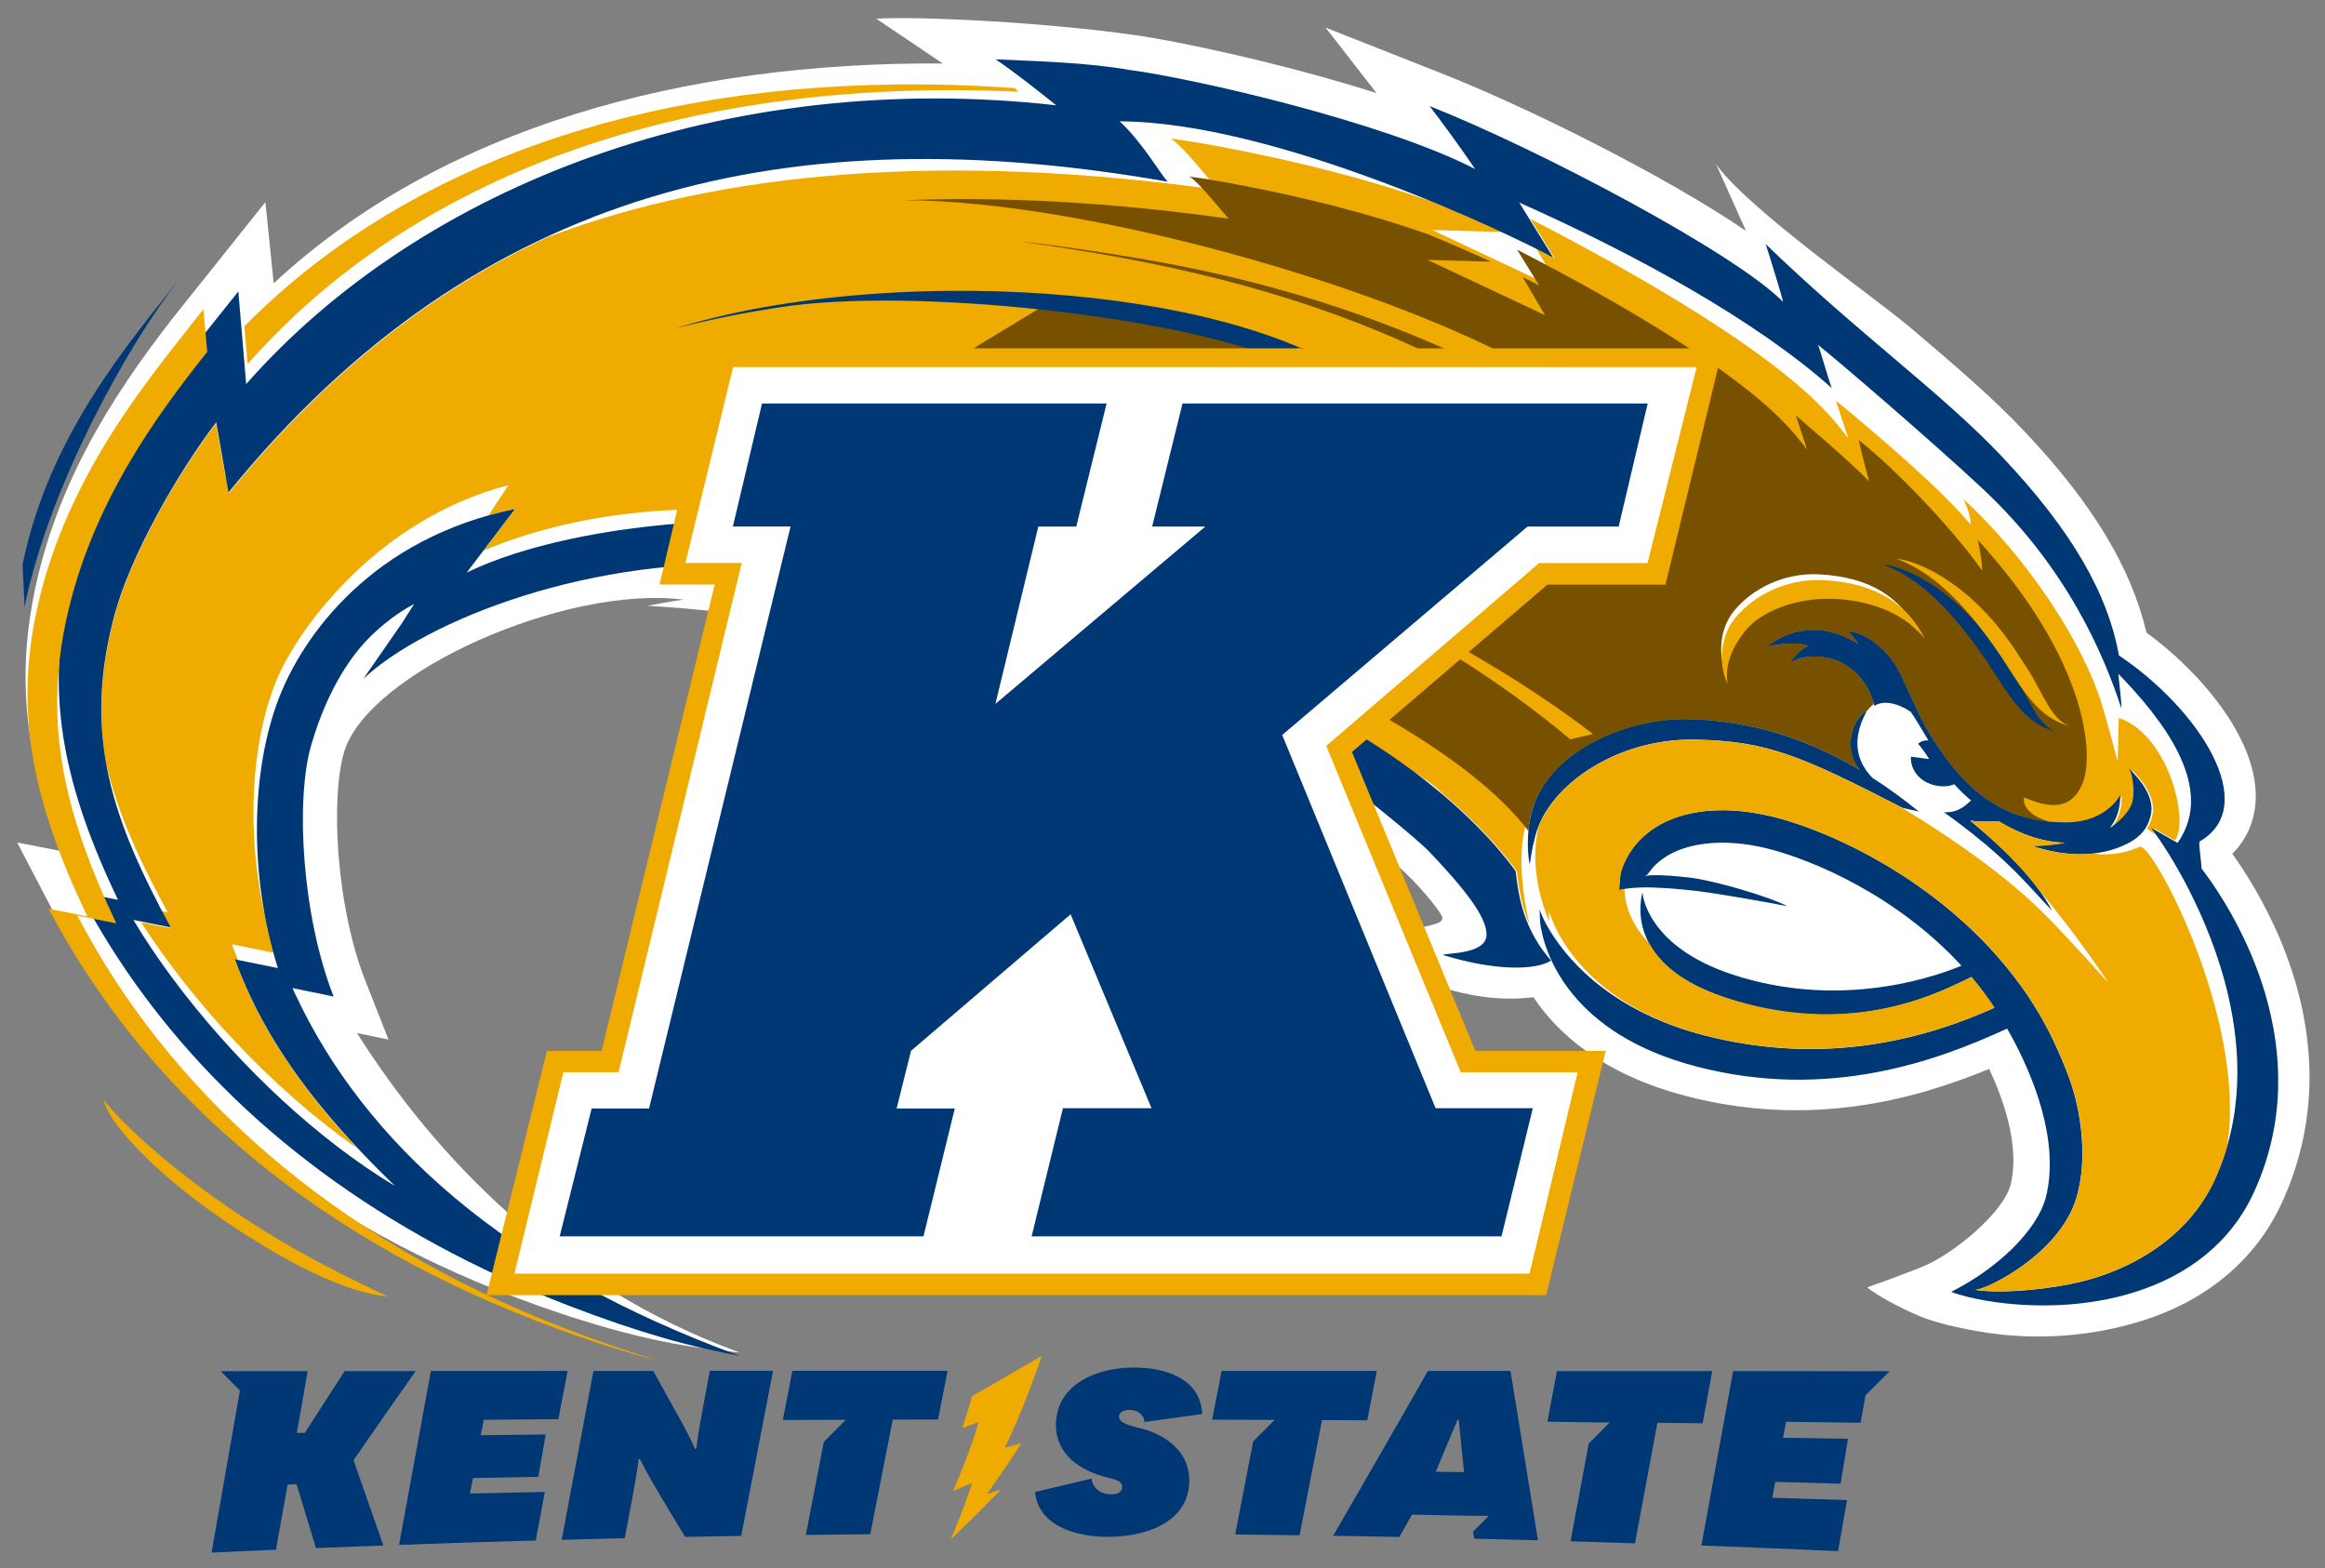 <?xml version="1.0" encoding="UTF-8" standalone="no"?>
<svg xmlns:rdf="http://www.w3.org/1999/02/22-rdf-syntax-ns#" xmlns="http://www.w3.org/2000/svg" height="95.785" width="142" version="1.1" xmlns:cc="http://creativecommons.org/ns#" xmlns:dc="http://purl.org/dc/elements/1.1/" viewBox="0 0 40.076 27.033">
 <rect x="0" y="0" width="40.076" height="27.033" fill="#808080" stroke="none"/>
 <g transform="translate(-.109 -270.42)">
  <g transform="translate(.295 -.246)">
   <path d="m16.057 271.76c-4.428-0.029-8.631 1.098-11.526 3.79-0.015-0.179-0.143-1.401-0.143-1.401l-1.204 1.51-0.218 0.271c-1.016 1.276-2.111 2.851-2.541 4.86-0.113 0.524-0.171 1.032-0.171 1.542 0 0.955 0.204 1.92 0.626 3.006-0.353-0.07-0.77-0.15-0.77-0.15l0.564 1.08c1.724 3.306 4.754 5.689 8.821 7.043 1.629 0.543 2.548 0.613 3.067 0.667-3.134-1.14-5.256-3.389-6.594-5.505 0.271 0.057 0.543 0.112 0.543 0.112l-0.398-1.01c-0.331-0.836-0.489-1.936-0.489-2.822 0-0.453 0.039-0.852 0.123-1.13 0.415-1.371 3.82-2.88 5.848-2.621-0.183 0.021-0.626 0.107-0.626 0.107s1.757 0.076 3.238 0.441c1.481 0.365 3.283 0.894 4.859 1.589 0.7 0.309 2.786 1.356 4.331 2.405l-0.263-0.452s0.121 0.026 0.456 0.252c0.517 0.347 1.045 1.009 1.086 1.134 0.004 0.085-0.062 0.11-0.44 0.192-0.497 0.107-1.021 0.197-1.021 0.197s0.502 0.507 1.272 0.763c0.769 0.256 1.276 0.278 1.76 0.226 0.422 0.631 1.198 1.327 2.624 1.7 2.136 0.558 3.941 0.068 5.23-0.466 0.271 0.577 0.418 1.123 0.418 1.578 0 0.149-0.015 0.288-0.047 0.416-0.114 0.469-0.987 1.213-1.561 1.433-0.575 0.222-0.73 0.276-0.912 0.339 0.212 0.179 0.751 0.442 0.994 0.531 0.327 0.119 0.722 0.192 0.936 0.229 0.984 0.17 1.98 0.084 2.848-0.197 1.113-0.361 1.936-1.065 2.377-2.037 0.338-0.744 0.469-1.472 0.469-2.152 0-1.757-0.872-3.207-1.331-3.848 0.251-0.249 0.391-0.573 0.404-0.943 0-0.018 0.001-0.035 0.001-0.052 0-1.002-0.937-2.124-1.885-2.818-0.263-1.122-0.934-2.234-2.111-3.477-0.555-0.588-1.229-1.16-1.94-1.764-0.65-0.553-2.793-2.037-3.366-2.83 0 0 0.395 0.882 0.514 1.147-1.437-0.977-3.799-2.144-5.26-2.72l-1.986-0.784s0.489 0.63 0.878 1.129c-1.641-0.522-3.492-0.909-4.191-1.003l0.022 0.004c-1.466-0.215-3.743-0.332-4.452-0.282 0.176 0.117 0.633 0.426 1.141 0.769" fill-rule="evenodd" fill="#fff"/>
   <path d="m37.1 283.78c-0.324-0.634-0.765-0.737-0.765-0.737l-0.019 0.743s-0.171-0.641-0.265-0.955c-0.325-1.083-1.283-2.538-2.395-3.566 0.076 0.157 0.128 0.311 0.124 0.441-0.601-0.736-2.321-2.135-2.321-2.135l0.212 0.648s-0.113-0.149-0.237-0.296c-1.138-1.352-4.287-2.99-5.243-3.485l0.419 0.679c-0.074-0.041-0.179-0.097-0.314-0.164l0.424 0.722-2.22-1.045 1.196 0.035c-0.338-0.157-0.741-0.335-1.189-0.52-1.1-0.386-2.294-0.695-3.732-0.965-0.255-0.048-0.515-0.09-0.777-0.125 0.234 0.152 0.644 0.711 0.834 0.887-4.688-0.656-8.548-0.336-11.571 0.809-1.997 0.923-3.832 2.361-5.504 4.415l-0.05-0.284c-0.003 0.003-0.004 0.005-0.007 0.008l-0.163-0.925c-0.67 0.879-1.491 2.323-1.752 3.333-0.003 0.008-0.022 0.085-0.023 0.094-0.23 0.897-0.252 1.687-0.114 2.453 0.19 0.825 0.561 1.637 1.057 2.548l-0.102-0.021c0.051 0.098 0.105 0.196 0.158 0.296l-0.514-0.103c0.865 1.346 2.224 2.844 3.724 3.894-0.972-1.04-1.681-2.073-2.103-3.241l0.055 0.011c-0.04-0.095-0.077-0.19-0.112-0.287l0.715 0.146c-0.056-0.21-0.1-0.41-0.139-0.61-0.336-1.47-0.244-2.98 0.174-4.04 0.34-0.87 1.714-2.81 4.017-3.41l-0.343 0.521c0.149-0.043 0.302-0.08 0.462-0.113l-0.543 0.717c1.893-0.787 4.572-1.053 7.827-0.098l-0.325 0.044c0.098 0.039 0.193 0.077 0.282 0.121l-0.557 0.138c0.987 0.238 2.219 0.59 2.771 0.781 0.587 0.204 1.305 0.54 2.012 0.904-0.178-0.128-0.282-0.204-0.282-0.204 1.036 0.32 1.731 0.994 2.474 1.385l-0.128-0.233c1.067 0.584 2.029 0.918 2.424 1.33 0.003 0.004 0.005 0.007 0.01 0.011 0.776 0.649 1.177 1.182 1.3 1.357 0.034 0.343 0.098 0.639 0.214 0.912-0.325-1.487 0.014-1.922 0.132-2.188 0.033-0.074 0.081-0.143 0.134-0.204 0.491-0.754 1.603-1.175 2.555-1.144 0.988 0.035 1.943 0.307 2.901 0.878-0.178-0.201-0.187-0.477-0.127-0.679 0.008-0.029 0.019-0.057 0.03-0.083 0.011-0.059 0.026-0.116 0.05-0.168 0.054-0.121 0.163-0.2 0.276-0.249-0.068-0.227-0.307-0.708-0.879-0.772-0.367-0.04-0.542 0.095-0.548 0.102 0.005-0.007 0.119-0.203 0.31-0.285-0.193-0.112-0.688-0.003-0.7 0.001 0.022-0.008 0.478-0.438 1.18-0.219 0.141 0.044 0.263 0.113 0.376 0.175-0.098-0.141-0.16-0.225-0.163-0.226 0.083 0.003 0.612 0.156 0.897 0.761 0.065 0.135 0.227 0.488 0.317 0.678 0.161 0.34 0.473 0.82 0.795 1.149 0.525 0.537 1.102 0.725 1.757 0.721 0.67-0.004 0.916-0.448 0.919-0.466-0.003 0.017 0.017 0.325-0.182 0.558 0.147-0.08 0.332-0.271 0.382-0.405 0.066-0.182 0.021-0.539-0.045-0.613 0.034 0.039 0.46 0.413 0.372 0.792-0.015 0.069-0.039 0.15-0.094 0.234 0.062 0.043 0.136 0.095 0.219 0.152l-0.116-0.165 0.378 0.216c0.142-0.163 0.107-0.777-0.203-1.386" fill="#efab00"/>
   <path d="m71.654 9.678c0.649 0.42 1.724 1.827 2.402 2.574-7.178-1.006-13.813-1.367-19.893-1.123 11.46-0.035 32.198 5.898 40.631 11.66 7.002 4.785 5.845 5.902-1.66 2.553-16.689-7.461-30.205-7.875-30.205-7.875l-9.244 5.606s15.518 2.031 26.25 7.773c9.238 4.941 6.075 5.205-3.09 1.924-13.75-4.927-28.594-5.801-35.43-4.912 6.079 0.22 16.743 1.615 20.908 3.012-1.055 0.322-3.75 1.514-5.039 1.816 2.31-0.151 28.046 7.744 35.092 16.992 0.024-0.293 0.075-0.605 0.139-0.938 0.84-3.813 5.757-6.029 9.844-5.893 3.501 0.117 6.884 1.083 10.277 3.109-0.635-0.713-0.664-1.694-0.449-2.412 0.19-0.635 0.604-1.108 0.844-1.152 0.132-0.186 0.284-0.341 0.455-0.463-0.166-0.708-0.986-2.65-3.154-2.885-1.304-0.142-1.924 0.336-1.943 0.355 0.019-0.018 0.42-0.713 1.094-1.006-0.679-0.396-2.432-0.01-2.481 0.004 0.083-0.028 1.698-1.557 4.184-0.775 0.498 0.151 0.934 0.4 1.334 0.615-0.347-0.493-0.572-0.797-0.582-0.797 0.298 0.011 2.173 0.553 3.184 2.691 0.229 0.483 0.806 1.728 1.123 2.402 0.571 1.211 1.676 2.904 2.818 4.076 1.577 1.611 3.291 2.334 5.195 2.51-1.03-0.274-1.705-0.863-1.578-1.488 1.45 0.61 2.842 0.864 3.564-0.85 0.718-1.714 0.352-7.506-6.396-14.889 0.073 0.405 0.25 1.113 0.26 1.865-1.758-2.5-5.332-6.25-7.539-7.969 0.093 0.444 0.46 1.915 0.641 2.525-1.177-1.226-4.484-4.029-4.484-4.029l0.684 2.09s-0.365-0.482-0.766-0.961c-3.687-4.37-13.867-9.668-16.963-11.27l1.357 2.197c-0.24-0.128-0.582-0.309-1.017-0.524l1.371 2.334-7.182-3.379 3.871 0.111c-1.089-0.507-2.397-1.083-3.848-1.679-3.554-1.25-7.421-2.25-12.07-3.119-0.825-0.156-1.665-0.294-2.51-0.406zm-10.398 3.967c2.109 0.283 4.506 0.673 6.127 0.971 8.462 1.553 15.85 4.01 22.402 7.701l0.732-0.562c-6.064-3.096-12.968-5.439-20.517-6.82-2.363-0.435-6.361-1.06-8.744-1.289z" fill-rule="evenodd" transform="matrix(.282 0 0 .282 .109 270.98)" fill="#785100"/>
   <path d="m59.811 2.514c1.167 0.786 2.778 2.062 3.701 2.809-20.054-2.256-38.731 4.795-49.512 17.041l-0.195-2.314-0.283-3.35c-0.522 0.664-1.139 1.416-1.803 2.256-3.037 3.813-7.104 9.307-8.623 16.406-1.348 6.289-0.181 11.714 3.066 18.525l-2.372-0.476c1.133 2.163 2.442 4.267 3.941 6.293l0.004 0.004c5.825 7.881 14.448 14.561 26.055 19.014 2.188 0.84 4 1.445 5.582 1.904 1.831 0.532 3.358 0.87 4.818 1.139-14.438-5.254-22.982-13.141-27.162-22.057l-0.006-0.004c-0.063-0.142-0.131-0.282-0.195-0.424l2.07 0.424 0.414 0.002c-1.884-4.839-2.318-11.91-1.332-15.289 0.61-2.095 1.572-4.228 2.93-5.873 0.898-1.094 2.207-2.144 3.359-2.74l-0.738 1.162-2.367 3.414c3.769-3.54 13.983-7.662 24.916-6.939 0.938 0.058 1.881 0.152 2.818 0.289l-4.346 0.963-1.045 0.229c1.084-0.078 2.826 0.089 4.945 0.455 4.873 0.84 14.072 3.54 19.668 6.006 3.144 1.387 7.617 3.432 12.939 7.045-0.576-1.069-1.078-2.143-1.645-3.109 2.768 2.1 6.152 4.828 6.943 5.668 1.89 1.992 3.54 3.932 3.457 5.094-0.083 1.162-2.54 1.044-2.662 1.176 3.13 0.967 5.625 0.961 6.611 0.346-1.387-1.597-1.938-3.256-2.158-5.453-0.977-1.382-6.845-9.097-21.537-13.643 0 0 1.167 0.85 2.891 2.109-2.647-1.24-5.811-2.562-8.818-3.607-2.393-0.83-8.379-2.507-11.973-3.264l3.927-0.972c-7.007-3.403-21.851-2.211-28.614 1.114l2.955-3.891c-8.662 1.772-12.945 7.666-14.449 11.602-1.641 4.287-1.88 10.59-0.049 16.459l-2.623-0.531c0.269 0.742 0.572 1.469 0.904 2.182v0.004c1.919 4.121 4.911 7.827 8.881 11.67-4.829-2.91-9.395-7.3-12.812-11.67l-0.004-0.004c-1.216-1.559-2.29-3.11-3.174-4.595l2.285 0.463c-3.579-6.567-5.328-11.689-3.541-18.701 0.005-0.028 0.074-0.297 0.084-0.326 0.928-3.589 3.852-8.735 6.234-11.846l0.748 4.287c15.303-18.823 34.492-23.004 57.402-19-0.478-0.537-1.572-2.44-2.929-3.685 9.502 0.021 23.862 6.875 26.504 8.33l-2.08-3.369c7.109 3.169 14.442 7.182 19.105 11.342-0.249-0.674-0.669-2.202-0.84-2.637 0.815 0.62 6.792 5.733 10.059 8.785 5.107 4.775 7.383 10.063 8.467 13.389 0.073-0.044-0.15-1.728-0.17-2.07 2.734 2.798 5.717 6.719 3.871 9.932-0.073 0.137-0.156 0.269-0.254 0.4l-1.611-0.924 0.426 0.605c0.479 0.679 3.106 4.59 4.277 9.619v0.004c0.806 3.457 0.928 7.441-0.811 11.27-1.611 3.54-5.191 5.693-8.951 6.416-1.929 0.366-4.307 0.561-5.723 0.326 0.444 0.073 4.277-1.66 5.82-4.648 1.143-2.212 0.884-5.785-0.068-8.344-0.557-1.489-1.274-3.048-2.129-4.391-0.283-0.449-0.41-0.635-0.41-0.635-4.565-6.714-11.968-10.024-15.557-10.898-4.736-1.157-8.33 0.294-9.297 3.394 0 0-0.116 0.79-0.092 1.147 0.015-0.025 0.038-0.048 0.062-0.072 0.366-0.093 0.845-0.137 1.377-0.146 1.016-0.014 2.217 0.092 3.154 0.199 1.489 0.171 4.346 0.688 5.684 0.947-1.182-0.62-4.628-1.606-5.971-1.748-0.2-0.018-0.396-0.038-0.592-0.062-0.806-0.078-1.533-0.123-2.139-0.045 0.083-0.039 0.127-0.059 0.127-0.059l0.381-0.479c1.543-1.641 4.415-1.762 6.92-1.147 2.871 0.708 8.018 2.93 11.914 7.178-2.261 0.937-7.794 2.568-13.971 0.547-5.239-1.714-5.537-4.912-5.527-5.059-0.015 0.19-1.278 4.159 4.606 6.303 0 0 0.136 0.056 0.463 0.168 5.586 1.88 9.986 0.815 12.564-0.162l0.01-0.004c0.806-0.308 1.437-0.609 1.871-0.814l0.596-0.289c0.298 0.356 0.585 0.723 0.863 1.103 0 0 0.171 0.226 0.537 0.777-4.009 1.812-10.249 3.647-17.812 1.664-2.31-0.605-4.11-1.483-5.512-2.436l-0.006-0.004c-3.442-2.339-4.452-5.103-4.467-5.244l0.029 0.746c0.015 0.142 0.186 2.267 2.041 4.498l0.004 0.004c1.372 1.65 3.662 3.358 7.5 4.359 8.091 2.119 14.78-0.366 19.004-2.314 1.694 2.959 3.188 6.934 2.383 10.244-0.508 2.085-2.998 4.439-5.801 5.846 0.366 0.171 1.426 0.424 2.119 0.541 5.63 0.952 13.477-0.219 16.406-6.674 1.943-4.277 1.714-8.477 0.693-12.002v-0.004c-0.981-3.369-2.685-6.123-3.92-7.744-0.01-0.513-0.205-1.593-0.107-1.647 3.755-2.178-0.015-8.065-4.941-11.371-0.669-3.745-2.853-7.612-7.164-12.168-3.667-3.882-8.793-7.521-14.428-12.975 0.19 0.557 1.123 3.599 1.055 3.525-2.89-2.945-14.858-9.297-21.596-11.958 0.561 0.723 1.845 2.461 2.783 3.848-5.586-2.881-17.183-5.532-21.113-6.055-2.642-0.454-5.313-0.519-8.203-0.65zm-2.702 14.148c-6.069 0.043-12.075 0.811-16.852 2.289 2.481-0.635 4.609-1.015 6.367-1.283 8.115-1.26 24.239 0.556 30.592 3.236 0.22-0.181 0.82-0.624 1.143-0.785-5.54-2.37-13.447-3.513-21.25-3.457zm52.686 20.729c-0.981 0-1.899 0.321-2.725 0.951-0.034 0.024-0.059 0.045-0.059 0.062 0.034-0.015 0.805-0.186 1.527-0.186 0.425 0 0.743 0.064 0.943 0.162-0.396 0.176-0.772 0.513-1.08 0.986l-0.004 0.039c0.005-0.005 0.473-0.387 1.469-0.387 0.151 0 0.308 0.012 0.469 0.029 2.197 0.239 3.032 2.231 3.184 2.982 0.2-0.122 0.43-0.186 0.693-0.186 0.64 0 1.285 0.381 1.529 0.547 0.366 0.532 0.718 1.139 1.084 1.754-0.024-0.004-0.055-0.004-0.084-0.004-0.195 0-0.385 0.068-0.551 0.205 0.41 0.459 0.664 0.927 0.684 0.938l-1.113-0.146c-0.054 0.62 0.355 1.401 1.244 1.69 0.254 0.083 0.498 0.123 0.732 0.123 0.234 0 0.46-0.039 0.67-0.127 0.322 0.352 0.673 0.694 1.029 0.996l-0.023 0.018c-0.405 0.361-0.796 0.697-1.475 0.697h-0.039c-0.044 0-0.083 0.001-0.127 0.012 0.068 0.024 0.859 0.612 0.863 0.615 2.549 1.914 3.76 3.237 4.834 4.404 0.298 0.327 0.582 0.635 0.885 0.947l0.01-0.008c-0.859-1.607-2.486-3.398-4.986-5.459 0.288 0.041 0.581 0.059 0.957 0.059 0.195 0 0.392-0.008 0.602-0.012l0.189-0.004c1.338 0.815 2.696 1.26 4.039 1.309-0.938 0.172-1.676 0.186-1.881 0.186h-0.023c-0.054 0-0.089 0.002-0.094 0.016 0.01 0 0.044 0.01 0.098 0.027 0.972 0.312 1.925 0.475 2.838 0.475 1.045 0 2.001-0.21 2.836-0.625 1.069-0.527 1.353-1.201 1.484-1.787 0.127-0.562 0.016-1.489-1.264-2.754-0.029-0.031-0.05-0.049-0.074-0.049 0.23 0.254 0.401 1.518 0.162 2.162-0.171 0.464-0.815 1.143-1.338 1.445 0.415-0.488 0.63-1.133 0.645-1.924 0-0.035-0.001-0.048-0.016-0.062 0 0.02-0.858 1.63-3.246 1.645h-0.078c-2.49 0-4.439-0.806-6.143-2.549-1.196-1.221-2.276-2.925-2.818-4.072-0.171-0.366-0.414-0.894-0.639-1.377-0.195-0.42-0.376-0.806-0.479-1.025-1.016-2.144-2.867-2.68-3.189-2.68h-0.01c0.024 0.015 0.23 0.293 0.592 0.781l-0.094-0.051c-0.366-0.2-0.786-0.429-1.24-0.57-0.469-0.146-0.941-0.219-1.4-0.219zm3.246 4.994c-0.239 0.039-0.658 0.513-0.854 1.162-0.215 0.713-0.181 1.693 0.449 2.406-3.394-2.022-6.777-2.987-10.273-3.109-4.092-0.137-9.004 2.079-9.844 5.893-0.366 1.758-0.059 2.994-0.059 2.994s0.137-1.026 0.273-1.451c0.601-3.223 4.927-6.288 9.844-6.186 4.439 0.088 6.44 0.98 12.676 4.174l0.986 0.221c-0.952-0.771-1.895-1.46-2.838-2.061-0.962-0.991-1.294-2.319-0.361-4.043zm-94.145 17.324 0.453 0.092c-0.015-0.028-0.027-0.057-0.037-0.092h-0.416z" fill-rule="evenodd" transform="matrix(.282 0 0 .282 .109 270.98)" fill="#003875"/>
   <g>
    <path d="m42.686 20.172-3.418 14.439h3.373l-6.914 28.506h-3.344l-3.691 14.932h64.77l3.639-14.928h-7.969l-7.539-18.271 6.617-5.666c2.386 1.511 4.628 3.137 6.723 4.891l1.391-0.322c-2.282-1.755-4.856-3.439-7.598-5.012l4.811-4.119h7.217l3.5-14.439-61.566-0.01z" transform="matrix(.282 0 0 .282 .109 270.98)" fill="#efab00"/>
    <path d="m43.764 21.324-2.914 11.973h3.441l-7.527 31.129h-3.375l-2.992 12.309h62.049l2.939-12.305h-7.143l-8.223-19.951 13.012-11.178h6.627l3.002-11.973-58.896-0.004zm66.393 12.666c-2.188-0.102-4.082 0.874-5.205 2.227-0.898 1.084-1.012 2.76-0.455 3.902-0.195-1.221 0.382-2.329 1.08-3.174 0.903-1.089 2.769-1.798 4.609-1.852 2.109-0.058 4.613 0.62 5.971 2.383-0.986-2.017-2.856-3.329-6-3.481v-0.006z" transform="matrix(.282 0 0 .282 .109 270.98)" fill="#fff"/>
    <path d="m9.916 15.939c-2.978 3.794-7.968 9.506-9.584 17.465l0.123 2.565c1.538-7.49 6.377-16.094 9.463-20.03h-0.002zm35.615 7.612-1.781 7.519h3.525l-8.648 35.572h-3.51l-1.953 7.816h22.236l1.914-7.816h-3.555l0.879-3.525 9.756-8.346 4.945 11.852h-5.414l-1.914 7.836h28.721l1.914-7.836h-5.943l-9.375-22.812 14.996-12.74h5.57l1.773-7.519h-28.434l-1.855 7.519h3.252l-12.832 10.84 2.623-10.84h2.318l1.855-7.519h-21.064zm68.516 9.842c1.601 0.581 3.673 1.954 6.354 5.934l0.781 1.191c1.079 1.68 1.981 2.744 3.578 3.135-1.24-0.303-1.719-1.993-2.764-3.609l-0.791-1.211c-2.837-4.189-6.108-5.381-7.158-5.439zm-45.808 49.08c-2.163 0.004-4.718 0.971-4.742 3.49-0.019 1.807 1.484 2.827 3.086 3.213 0.64 0.156 0.963 0.274 0.963 0.596 0 0.322-0.284 0.455-0.699 0.455-0.552-0.004-1.142-0.361-1.166-0.967-1.152 0.274-2.311 0.546-3.463 0.824 0.22 2.153 2.642 2.74 4.443 2.74 2.212 0.004 5.011-0.816 4.986-3.492-0.015-1.694-1.383-2.725-2.916-3.125-0.391-0.102-1.318-0.269-1.377-0.693-0.029-0.22 0.191-0.453 0.641-0.453 0.493 0 0.889 0.303 0.908 0.742 1.177-0.161 2.358-0.324 3.535-0.484-0.112-2.222-2.324-2.846-4.199-2.846zm-25.898 0.205c-0.156 0.84-0.313 1.674-0.469 2.514-0.137 0.747-0.269 1.499-0.361 2.256h-0.072c-0.269-0.61-0.582-1.201-0.904-1.787-0.552-0.991-1.103-1.987-1.654-2.978h-3.652c-0.649 3.442-1.299 6.88-1.943 10.322 1.289-0.035 2.573-0.064 3.857-0.098l0.453-2.416c0.146-0.806 0.294-1.612 0.396-2.418h0.078c0.381 0.762 0.811 1.495 1.24 2.232 0.508 0.84 1.016 1.684 1.523 2.523 1.143-0.018 2.285-0.043 3.428-0.062 0.645-3.359 1.294-6.724 1.943-10.088h-3.863zm5.045 0c-0.19 1.001-0.387 2.001-0.582 3.002 0.923-0.004 3.848-0.01 3.848-0.01l-1.344 1.352-1.098 5.684c1.313-0.014 2.622-0.028 3.936-0.043 0.459-2.334 0.918-4.669 1.377-7.008 0.923 0 1.845-0.004 2.768-0.004 0.19-0.991 0.387-1.982 0.582-2.973h-9.486zm26.238 0c-0.195 0.996-0.39 1.986-0.58 2.982 0.923 0.004 3.818 0.016 3.818 0.016l-1.309 1.315c-0.366 1.895-0.733 3.793-1.1 5.688 1.313 0.014 2.622 0.035 3.936 0.049 0.459-2.344 0.914-4.692 1.373-7.041 0.923 0.004 1.846 0.01 2.764 0.014 0.195-1.005 0.391-2.011 0.586-3.022h-9.488zm12.613 0.002c-1.919 3.369-3.853 6.724-5.797 10.078 1.353 0.018 2.701 0.05 4.049 0.074 0.259-0.454 0.518-0.908 0.771-1.367 1.191 0.025 3.578 0.072 3.578 0.072h1.119l-0.963 0.973c0.019 0.127 0.046 0.263 0.07 0.424 1.299 0.028 2.598 0.064 3.897 0.098-0.557-3.447-1.118-6.899-1.68-10.352h-5.045zm-52.588 0.002c-2.788 0-5.571 0.004-8.359 0.004-0.649 3.545-1.299 7.084-1.943 10.629 2.783-0.102 5.57-0.189 8.354-0.268 0.186-0.991 0.367-1.978 0.553-2.969-1.528 0.035-3.053 0.063-4.576 0.098 0.073-0.376 0.113-0.566 0.191-0.947 1.328-0.025 2.655-0.05 3.988-0.074 0.146-0.864 0.3-1.728 0.451-2.588-1.323 0.011-2.647 0.025-3.971 0.045 0.078-0.381 0.111-0.567 0.189-0.943 1.518-0.014 3.038-0.028 4.557-0.039 0.185-0.986 0.376-1.966 0.566-2.947zm-9.285 0.008c-1.45 0.004-2.899 0.002-4.344 0.002-0.815 1.255-1.626 2.516-2.432 3.775-0.195 0.004-0.293 0.002-0.488 0.01 0.22-1.26 0.44-2.523 0.66-3.783-1.309 0.004-2.621 0.004-3.93 0.004h-1.383l1.172 1.176c-0.581 3.301-1.156 6.606-1.732 9.912 1.313-0.058 2.622-0.117 3.936-0.176 0.234-1.328 0.472-2.656 0.711-3.984 0.22-0.004 0.329-0.01 0.549-0.014 0.396 1.299 0.785 2.598 1.185 3.897 1.372-0.054 2.744-0.107 4.121-0.156-0.615-1.738-1.221-3.477-1.826-5.215 1.259-1.821 2.522-3.636 3.801-5.447zm69.758 0c-0.195 1.03-0.391 2.061-0.586 3.096 0.928 0.011 3.086 0.043 3.086 0.043h0.729l-1.289 1.295c-0.366 1.992-0.738 3.978-1.109 5.971 1.313 0.039 2.627 0.079 3.936 0.123 0.459-2.456 0.914-4.913 1.373-7.369 0.923 0.011 1.841 0.025 2.764 0.035 0.195-1.064 0.391-2.128 0.586-3.188v-0.004c-3.164-0.004-6.329-0.002-9.488-0.002zm10.768 0c-0.645 3.555-1.29 7.109-1.94 10.664 2.788 0.102 5.572 0.22 8.355 0.342 0.186-1.04 0.366-2.079 0.547-3.119-1.523-0.049-3.047-0.098-4.57-0.143 0.073-0.386 0.112-0.58 0.186-0.971 1.328 0.035 2.662 0.072 3.99 0.111 0.151-0.918 0.302-1.826 0.453-2.744-1.328-0.018-2.651-0.043-3.975-0.062 0.078-0.391 0.111-0.586 0.189-0.977 1.518 0.018 3.038 0.039 4.557 0.059 0.098-0.556 0.194-1.113 0.297-1.674l1.48-1.478h-1.539v0.004c-2.681-0.004-5.356-0.005-8.031-0.012zm-16.846 2.981h0.074l0.322 3.199c-0.576-0.004-1.152-0.015-1.728-0.025l1.332-3.174z" transform="matrix(.282 0 0 .282 .109 270.98)" fill="#003875"/>
    <path d="m53.533 4.053c-16.952 0.227-30.559 5.583-39.642 14.777l0.195 2.314c10.015-11.372 26.343-17.607 47.1-16.65-0.064-0.073-0.127-0.147-0.186-0.221-2.555-0.181-5.045-0.253-7.467-0.221zm-42.146 13.732c-2.862 3.706-8.443 9.975-10.235 18.627-1.303 6.284-0.112 11.695 3.145 18.492l-2.367-0.474c5.547 10.571 15.404 19.668 29.916 25.234 3.076 1.182 5.405 1.9 7.412 2.398-1.587-0.458-3.398-1.069-5.58-1.904-14.59-5.596-24.469-14.713-29.996-25.308l2.383 0.475c-3.247-6.812-4.414-12.232-3.067-18.526 1.524-7.1 5.586-12.593 8.623-16.406l-0.234-2.608zm103.5 15.264c1.602 0.581 3.677 1.957 6.357 5.932l0.777 1.197c1.079 1.675 1.981 2.743 3.578 3.129-1.24-0.298-1.713-1.986-2.758-3.607l-0.791-1.207c-2.837-4.194-6.109-5.38-7.164-5.443zm-4.477 1.299c-2.261-0.107-4.229 0.908-5.391 2.305-0.928 1.123-1.04 2.856-0.469 4.037-0.2-1.265 0.395-2.411 1.117-3.285 0.938-1.128 2.867-1.86 4.771-1.914 2.188-0.063 4.78 0.639 6.182 2.465-1.02-2.09-2.954-3.446-6.211-3.607zm-7.828 9.756c-4.458-0.093-8.427 2.416-9.574 5.287-0.43 1.689-0.2 3.853 0.645 5.816l-0.029-0.709c0.024 0.2 1.455 5.558 9.434 7.643 7.564 1.978 13.804 0.141 17.812-1.666-0.439-0.659-0.908-1.284-1.406-1.875l-0.592 0.283c-1.826 0.879-7.089 3.389-14.447 0.977-2.71-0.884-4.034-2.143-4.664-3.314-0.908-0.947-1.47-2.061-1.514-3.32-0.083 0.014-0.166 0.028-0.244 0.049-0.024 0.025-0.049 0.048-0.068 0.072-0.019-0.356 0.098-1.147 0.098-1.147 0.967-3.101 4.561-4.552 9.297-3.394 3.696 0.903 11.445 4.391 15.967 11.529 0.85 1.343 1.573 2.899 2.125 4.389 0.957 2.559 1.211 6.129 0.068 8.346-1.543 2.988-5.371 4.722-5.82 4.648 1.416 0.23 3.798 0.039 5.727-0.332 3.755-0.723 7.339-2.876 8.945-6.416 0.303-0.664 0.547-1.333 0.742-2.002 1.245-7.817-4.624-18.648-5.332-18.326-1.084 0.488-2.069 0.523-2.826 0.416-1.958 0.225-3.647-0.444-3.75-0.459 0.019 0 0.864 0.025 2.002-0.186-1.397-0.063-2.764-0.548-4.033-1.324-0.645 0.014-1.178 0.04-1.754-0.043 1.89 1.577 3.263 2.973 4.186 4.232 2.407 2.842 4.248 5.68 4.248 5.68s-2.549-2.843-3.877-4.176c-2.358-2.358-5.693-4.691-8.896-6.615-6.069-3.101-8.077-3.975-12.467-4.062zm-97.268 22.025c0.142 1.162 2.777 4.249 7.328 7.35 5.85 3.989 8.872 4.556 10.01 4.648-4.209-1.963-7.017-3.561-9.883-5.543-4.048-2.788-6.65-5.371-7.455-6.455zm57.324 15.635-4.283 2.471s-0.038 0.211-0.248 0.895c-0.21 0.679-0.332 1.049-0.332 1.049l0.986-0.371s-0.176 0.728-0.576 1.787-0.967 2.422-0.967 2.422l1.152-0.488s0.01 0.05-0.449 1.305c-0.386 1.045-0.854 2.148-0.854 2.148s0.941-0.895 1.693-1.647c0.752-0.747 1.373-1.4 1.373-1.4l-0.85 0.268s0.439-0.625 0.996-1.426c0.552-0.796 1.098-1.674 1.098-1.674l-1.001 0.273s0.464-0.948 1.055-2.389c0.591-1.436 1.207-3.223 1.207-3.223z" transform="matrix(.282 0 0 .282 .109 270.98)" fill="#efab00"/>
   </g>
  </g>
 </g>
<script xmlns=""/></svg>